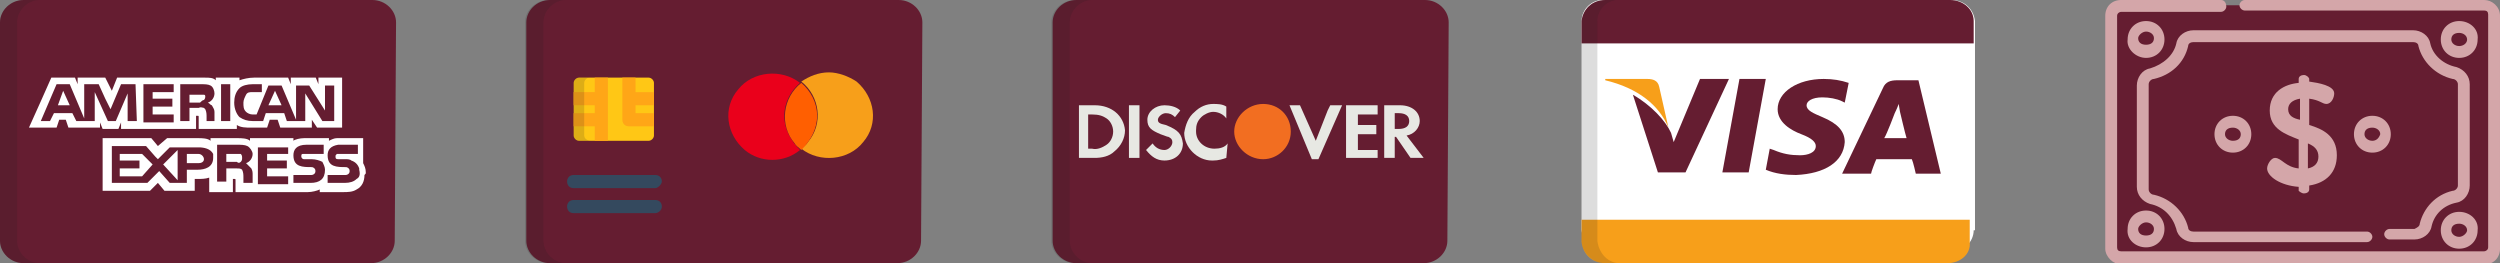 <?xml version="1.0" encoding="utf-8"?>
<!-- Generator: Adobe Illustrator 25.2.1, SVG Export Plug-In . SVG Version: 6.00 Build 0)  -->
<svg version="1.1" id="Layer_1" xmlns="http://www.w3.org/2000/svg" xmlns:xlink="http://www.w3.org/1999/xlink" x="0px" y="0px"
	 width="190px" height="20px" viewBox="0 0 190 20" enable-background="new 0 0 190 20" xml:space="preserve">
<rect x="0" y="0" width="190" height="20" fill="#808080" stroke="none"/>
<g>
	<path fill="#651D31" d="M30,18.3c0,0.9-0.8,1.7-1.8,1.7l0,0H1.8c-1,0-1.8-0.8-1.8-1.7l0,0V1.7C0,0.8,0.8,0,1.8,0h26.5
		c1,0,1.8,0.8,1.8,1.7l0,0L30,18.3L30,18.3z"/>
	<path opacity="0.15" fill="#202121" enable-background="new    " d="M1.3,18.3V1.7C1.3,0.8,2.1,0,3,0H1.8C0.8,0,0,0.8,0,1.7l0,0
		v16.6C0,19.2,0.8,20,1.8,20l0,0H3C2.1,20,1.3,19.2,1.3,18.3z"/>
	<polygon fill="#FFFFFF" points="4.4,8 5.3,8 4.8,6.9 	"/>
	<polygon fill="#FFFFFF" points="9.1,11.7 9.1,12.2 10.6,12.2 10.6,12.8 9.1,12.8 9.1,13.4 10.8,13.4 11.6,12.5 10.8,11.7 	"/>
	<polygon fill="#FFFFFF" points="20.9,6.9 20.4,8 21.4,8 	"/>
	<polygon fill="#FFFFFF" points="13.5,13.7 13.5,11.4 12.4,12.5 	"/>
	<path fill="#FFFFFF" d="M15.5,12.1c0-0.2-0.2-0.4-0.4-0.4h-0.9v0.7h0.9C15.3,12.4,15.5,12.3,15.5,12.1z"/>
	<path fill="#FFFFFF" d="M18.3,12.3c0.1-0.1,0.1-0.2,0.1-0.3s0-0.2-0.1-0.3c-0.1,0-0.2,0-0.3,0h-0.8v0.6H18
		C18.1,12.4,18.2,12.4,18.3,12.3z"/>
	<path fill="#FFFFFF" d="M24.2,5.9v0.5L24,5.9h-1.9v0.5l-0.2-0.5h-2.6c-0.4,0-0.8,0.1-1.1,0.2V5.9h-1.8v0.2
		c-0.2-0.2-0.5-0.2-0.8-0.2H8.9l-0.4,1L8,5.9H5.9v0.5L5.7,5.9H3.9L3.1,7.7l-0.9,2l0,0h2.1l0,0l0.2-0.6H5l0.2,0.6h2.4V9.3l0.2,0.5H9
		l0.2-0.5v0.5h5.7v-1H15c0.1,0,0.1,0,0.1,0.1v0.9H18V9.5c0.3,0.2,0.7,0.2,1.1,0.2h1.2l0.2-0.6h0.6l0.2,0.6h2.4V9.1l0.4,0.6H26V5.9
		H24.2z M10.4,9.2H9.7V7v0.1l0,0L8.8,9.2H8.2L7.2,7v2.2H5.8L5.5,8.6H4.1L3.8,9.2H3.1l1.2-2.8h1L6.4,9V6.4h1.1l0,0l0,0L8,7.5l0.4,0.8
		l0,0l0.8-1.9h1.1L10.4,9.2L10.4,9.2z M13.2,7h-1.6v0.5h1.5v0.6h-1.5v0.6h1.6v0.6h-2.3V6.4h2.3V7z M16.1,8L16.1,8
		C16.1,8.1,16.1,8.1,16.1,8c0.1,0.2,0.2,0.3,0.2,0.5l0,0l0,0l0,0c0,0,0,0,0,0.1v0.6h-0.6V8.9c0-0.2,0-0.4-0.1-0.6l-0.1-0.1
		c-0.1,0-0.2-0.1-0.4,0h-0.7v1h-0.7V6.4h1.5c0.4,0,0.6,0,0.8,0.1c0.2,0.1,0.3,0.4,0.3,0.6c0,0.3-0.2,0.6-0.5,0.7C16,7.9,16,8,16.1,8
		z M17.5,9.2h-0.7V6.4h0.7V9.2z M25.4,9.2h-0.9l-1.3-2.1v1.7l0,0v0.4h-0.7l0,0h-0.7l-0.2-0.6h-1.4L20,9.2h-0.8c-0.4,0-0.7-0.1-1-0.3
		c-0.2-0.2-0.4-0.6-0.4-1.1c0-0.4,0.1-0.8,0.4-1.1c0.2-0.2,0.6-0.3,1-0.3h0.7V7h-0.7c-0.2,0-0.4,0-0.5,0.2s-0.2,0.4-0.2,0.6
		c0,0.3,0,0.5,0.2,0.7c0.1,0.1,0.3,0.2,0.5,0.2h0.3l0.9-2.2h1l1.1,2.6V6.5h1l1.2,1.9V6.5h0.7V9.2L25.4,9.2L25.4,9.2L25.4,9.2z"/>
	<path fill="#FFFFFF" d="M15.5,7.6C15.5,7.6,15.6,7.5,15.5,7.6c0.1-0.1,0.1-0.2,0.1-0.3l0,0l0,0l0,0c0-0.1-0.1-0.1-0.1-0.1
		c-0.1,0-0.2,0-0.3,0h-0.8v0.6h0.8C15.3,7.7,15.4,7.6,15.5,7.6L15.5,7.6L15.5,7.6L15.5,7.6z"/>
	<path fill="#FFFFFF" d="M27.8,13.1c0-0.3-0.1-0.5-0.2-0.7v-1.8l0,0v-0.1h-2c-0.2,0-0.4,0.1-0.6,0.2v-0.2h-1.9
		c-0.3,0-0.7,0.1-0.8,0.2v-0.2H19v0.2c-0.2-0.2-0.7-0.2-0.9-0.2H16v0.2c-0.2-0.2-0.7-0.2-0.9-0.2h-2.4L12,11.1l-0.5-0.6H7.8v4h3.6
		l0.6-0.6l0.5,0.6h2.3v-0.9H15c0.3,0,0.6,0,0.9-0.1v1.1h1.8v-1h0.1c0.1,0,0.1,0,0.1,0.1v0.9h5.5c0.3,0,0.7-0.1,0.9-0.2v0.2h1.8
		c0.3,0,0.7,0,1-0.2c0.4-0.2,0.6-0.6,0.6-1.1C27.8,13.2,27.8,13.2,27.8,13.1L27.8,13.1C27.8,13.2,27.8,13.1,27.8,13.1z M15,12.9
		h-0.8v1h-1.3L12.1,13l0,0l0,0l-0.9,0.9H8.5v-2.8h2.6l0.7,0.8l0.2,0.2l0,0l0.9-0.9h2.2c0.4,0,0.9,0.1,1.1,0.5c0,0.1,0,0.2,0,0.3
		C16.2,12.7,15.6,12.9,15,12.9z M19.1,12.8c0.1,0.2,0.1,0.3,0.1,0.5v0.6h-0.7v-0.4c0-0.2,0-0.4-0.1-0.6c-0.1-0.1-0.2-0.1-0.5-0.1
		h-0.7v1h-0.7V11H18c0.3,0,0.6,0,0.8,0.1c0.2,0.1,0.4,0.4,0.4,0.6c0,0.3-0.2,0.6-0.5,0.7C18.9,12.6,19,12.7,19.1,12.8z M21.9,11.7
		h-1.6v0.5h1.5v0.6h-1.5v0.6h1.6V14h-2.3v-2.8h2.3V11.7z M23.6,13.9h-1.3v-0.6h1.3c0.1,0,0.2,0,0.3-0.1c0.1-0.1,0.1-0.3,0-0.4
		c-0.1-0.1-0.2-0.1-0.2-0.1c-0.7,0-1.4,0-1.4-0.9c0-0.4,0.2-0.8,1-0.8h1.3v0.7h-1.3c-0.1,0-0.2,0-0.3,0c-0.1,0-0.1,0.1-0.1,0.2
		c0,0.1,0.1,0.2,0.2,0.2s0.2,0,0.2,0h0.4c0.3,0,0.6,0.1,0.8,0.2c0.1,0.2,0.2,0.4,0.2,0.6C24.7,13.6,24.3,13.9,23.6,13.9z M27.1,13.6
		c-0.2,0.2-0.5,0.3-0.9,0.3h-1.3v-0.6h1.3c0.1,0,0.2,0,0.3-0.1c0.1-0.1,0.1-0.3,0-0.4c-0.1-0.1-0.2-0.1-0.2-0.1
		c-0.7,0-1.4,0-1.4-0.9c0-0.4,0.2-0.7,0.8-0.8c0.1,0,0.1,0,0.2,0h1.3v0.7h-1.3c-0.1,0-0.2,0-0.3,0c-0.1,0.1-0.1,0.1-0.1,0.2
		c0,0.1,0,0.2,0.2,0.2c0.1,0,0.2,0,0.2,0h0.4c0.1,0,0.3,0,0.4,0.1c0.3,0.1,0.5,0.3,0.6,0.6v0.1C27.4,13.3,27.3,13.5,27.1,13.6
		L27.1,13.6z"/>
</g>
<g>
	<path fill="#651D31" d="M70,18.3c0,0.9-0.8,1.7-1.8,1.7l0,0H41.8c-1,0-1.8-0.8-1.8-1.7V1.7C40,0.8,40.8,0,41.8,0h26.5
		c1,0,1.8,0.8,1.8,1.7l0,0L70,18.3L70,18.3z"/>
	<path opacity="0.15" fill="#202121" enable-background="new    " d="M41.3,18.3V1.7C41.3,0.8,42.1,0,43,0h-1.3
		c-1,0-1.8,0.8-1.8,1.7v16.6c0,0.9,0.8,1.7,1.8,1.7l0,0H43C42.1,20,41.3,19.2,41.3,18.3z"/>
	<path fill="#EA001B" d="M59.6,8.8c0-1,0.5-1.9,1.2-2.5c-1.4-1.1-3.6-0.9-4.7,0.5c-1.2,1.4-0.9,3.4,0.5,4.6c1.2,1,3,1,4.2,0
		C60.1,10.7,59.6,9.8,59.6,8.8z"/>
	<path fill="#F79F1A" d="M63,5.5c-0.8,0-1.5,0.3-2.1,0.7c1.4,1.1,1.7,3.2,0.5,4.6c-0.1,0.2-0.3,0.3-0.5,0.5c1.4,1.1,3.6,0.9,4.7-0.5
		c1.2-1.4,0.9-3.4-0.5-4.6C64.5,5.8,63.7,5.5,63,5.5L63,5.5z"/>
	<path fill="#FF5F01" d="M62.1,8.8c0-1-0.5-1.9-1.2-2.5c-1.4,1.1-1.7,3.2-0.5,4.6c0.1,0.2,0.3,0.3,0.5,0.5
		C61.6,10.7,62.1,9.8,62.1,8.8z"/>
	<path fill="#FFC715" d="M49.7,10.3c0,0.2-0.2,0.4-0.4,0.4H44c-0.2,0-0.4-0.2-0.4-0.4l0,0v-4c0-0.2,0.2-0.4,0.4-0.4l0,0h5.3
		c0.2,0,0.4,0.2,0.4,0.4V10.3L49.7,10.3z"/>
	<path fill="#34495E" d="M49.8,14.3h-6.2c-0.3,0-0.5-0.2-0.5-0.5s0.2-0.5,0.5-0.5l0,0h6.2c0.3,0,0.5,0.2,0.5,0.5
		C50.3,14,50,14.3,49.8,14.3L49.8,14.3z"/>
	<path fill="#34495E" d="M49.8,16.2h-6.2c-0.3,0-0.5-0.2-0.5-0.5c0-0.3,0.2-0.5,0.5-0.5h6.2c0.3,0,0.5,0.2,0.5,0.5
		C50.3,16,50,16.2,49.8,16.2L49.8,16.2z"/>
	<polygon fill="#FFA617" points="45.2,10.7 46.2,10.7 46.2,10.2 46.2,6.4 46.2,5.9 45.2,5.9 45.2,6.4 45.2,7 45.2,7 43.6,7 43.6,8 
		45.2,8 45.2,8 45.2,8.6 45.2,8.6 43.6,8.6 43.6,9.6 45.2,9.6 45.2,9.6 45.2,10.2 	"/>
	<path fill="#FFA617" d="M49.2,8h0.5V7h-1.4V5.9h-1v3.2c0,0.3,0.2,0.5,0.5,0.5l0,0h1.9v-1h-1.4V8H49.2z"/>
	<path opacity="0.15" fill="#202121" enable-background="new    " d="M44.4,10.3v-4c0-0.2,0.2-0.4,0.4-0.4l0,0H44
		c-0.2,0-0.4,0.2-0.4,0.4l0,0v4c0,0.2,0.2,0.4,0.4,0.4l0,0h0.9C44.6,10.7,44.4,10.5,44.4,10.3L44.4,10.3z"/>
</g>
<g>
	<path fill="#651D31" d="M110,18.3c0,0.9-0.8,1.7-1.8,1.7l0,0H81.8c-1,0-1.8-0.8-1.8-1.7V1.7C80,0.8,80.8,0,81.8,0l0,0h26.5
		c1,0,1.8,0.8,1.8,1.7l0,0L110,18.3z"/>
	<path opacity="0.15" fill="#202121" enable-background="new    " d="M81.3,18.3V1.7C81.3,0.8,82.1,0,83,0h-1.3
		c-1,0-1.8,0.8-1.8,1.7v16.6c0,0.9,0.8,1.7,1.8,1.7l0,0H83C82.1,20,81.3,19.2,81.3,18.3z"/>
	<path fill="#F26E21" d="M98.1,10c0-1.2-0.9-2.1-2.1-2.1l0,0l0,0c-1.2,0-2.2,1-2.2,2.1s1,2.1,2.2,2.1C97.1,12.1,98.1,11.2,98.1,10
		L98.1,10z"/>
	<path fill="#E7E8E3" d="M93.3,10.9c-0.2,0.3-0.6,0.4-1,0.4c-0.8,0-1.4-0.6-1.4-1.3V9.9c0-0.4,0.1-0.7,0.4-1l0,0
		c0.2-0.2,0.6-0.4,0.9-0.4c0.4,0,0.8,0.2,1,0.5V8.1c-0.3-0.2-0.7-0.2-1-0.2c-0.5,0-1,0.2-1.4,0.6l0,0c-0.5,0.4-0.7,1-0.8,1.6
		c0,1.1,1,2.1,2.1,2.1c0,0,0,0,0.1,0l0,0l0,0c0.4,0,0.7-0.1,1-0.2L93.3,10.9L93.3,10.9L93.3,10.9z"/>
	<polygon fill="#E7E8E3" points="100.9,8.4 100.9,8.4 100,10.7 98.8,8 98,8 99.7,12.1 100.2,12.1 102,8 101.1,8 	"/>
	<polygon fill="#E7E8E3" points="102.3,9.8 102.3,12 104.6,12 104.7,12 104.7,11.4 103.9,11.4 103.2,11.4 103.2,10.6 103.2,10.2 
		104.6,10.2 104.6,9.5 103.2,9.5 103.2,8.7 104.7,8.7 104.7,8 102.3,8 	"/>
	<path fill="#E7E8E3" d="M83.2,8H82v4h1.2c0.5,0,1.1-0.1,1.5-0.5c0.5-0.4,0.8-1,0.8-1.6C85.4,8.8,84.5,8,83.2,8z M84.1,11
		c-0.3,0.2-0.7,0.4-1.1,0.3h-0.3V8.7H83c0.5,0,0.8,0.1,1.1,0.3c0.3,0.2,0.5,0.6,0.5,1S84.4,10.8,84.1,11L84.1,11z"/>
	<rect x="85.8" y="8" fill="#E7E8E3" width="0.8" height="4"/>
	<path fill="#E7E8E3" d="M88.6,9.5C88.1,9.4,88,9.3,88,9.1s0.3-0.5,0.6-0.5c0.3,0,0.5,0.1,0.7,0.3l0.4-0.5C89.4,8.1,88.9,8,88.5,8
		c-0.7,0-1.3,0.5-1.3,1.1s0.3,0.8,1,1.1c0.3,0.1,0.5,0.2,0.6,0.2c0.2,0.1,0.3,0.2,0.3,0.4c0,0.3-0.3,0.6-0.6,0.6l0,0
		c-0.4,0-0.7-0.2-0.9-0.5l-0.5,0.5c0.4,0.5,0.8,0.8,1.4,0.8c0.8,0,1.4-0.5,1.4-1.3C89.8,10.2,89.6,9.9,88.6,9.5z"/>
	<path fill="#E7E8E3" d="M106.9,10.3c0.6-0.1,1-0.6,1-1.1c0-0.7-0.6-1.2-1.5-1.2h-1.2v4h0.8v-1.6h0.1l1.1,1.6h1L106.9,10.3z
		 M106.3,9.8H106V8.6h0.3c0.5,0,0.8,0.2,0.8,0.6C107.1,9.6,106.8,9.8,106.3,9.8z"/>
</g>
<g>
	<path fill="#FFFFFF" d="M150,17.5c0,0.9-0.8,1.7-1.8,1.6H122c-1,0-1.7-0.7-1.8-1.6V1.6c0-0.9,0.8-1.7,1.8-1.6h26.3
		c1,0,1.7,0.7,1.8,1.6v15.9H150z"/>
	<path fill="#F79F1A" d="M126.8,9.7l-0.7-3.1C126,6.1,125.6,6,125.2,6H122v0.1C124.5,6.7,126.1,8,126.8,9.7z"/>
	<polygon fill="#651D31" points="134.2,6 132.2,6 130.9,13.1 132.9,13.1 	"/>
	<path fill="#651D31" d="M128.1,13.1l3.3-7.1h-2.2l-2,4.8l-0.2-0.7c-0.4-0.9-1.5-2.1-2.9-2.9l1.9,5.9L128.1,13.1z"/>
	<path fill="#651D31" d="M140.2,10.8c0-0.8-0.5-1.4-1.7-1.9c-0.7-0.3-1.2-0.5-1.2-0.9c0-0.3,0.4-0.6,1.2-0.6c0.5,0,1.1,0.1,1.5,0.3
		l0.2,0.1l0.3-1.5c-0.6-0.2-1.2-0.3-1.9-0.3c-2,0-3.5,1-3.5,2.3c0,1,1,1.6,1.8,1.9c0.8,0.3,1.1,0.6,1.1,0.9c0,0.5-0.6,0.7-1.2,0.7
		c-0.7,0-1.3-0.1-2-0.4l-0.3-0.1l-0.3,1.6c0.7,0.3,1.5,0.4,2.3,0.4C138.7,13.2,140.1,12.3,140.2,10.8z"/>
	<path fill="#651D31" d="M142.6,12.1c0.2,0,2.4,0,2.7,0c0.1,0.2,0.3,1.1,0.3,1.1h1.9l-1.7-7.1h-1.6c-0.5,0-0.9,0.1-1.1,0.6l-3.1,6.5
		h2.2C142.2,13.1,142.5,12.3,142.6,12.1z M144,8.6c0,0,0.2-0.4,0.3-0.7l0.1,0.6c0,0,0.4,1.7,0.5,2h-1.7C143.4,10.2,144,8.6,144,8.6
		L144,8.6z"/>
	<path fill="#651D31" d="M148.2,0H122c-1,0-1.7,0.7-1.8,1.6v1.7H150V1.6C150,0.7,149.2,0,148.2,0z"/>
	<path fill="#F79F1A" d="M148,20h-26c-1,0-1.7-0.7-1.8-1.6v-1.7h29.5v1.7C149.8,19.3,149,20,148,20z"/>
	<path opacity="0.15" fill="#202121" enable-background="new    " d="M121.4,18.3V1.6c0-0.9,0.8-1.7,1.8-1.6H122
		c-1,0-1.7,0.7-1.8,1.6v16.7c0,0.9,0.9,1.8,1.9,1.7h1.2C122.2,20.1,121.5,19.2,121.4,18.3z"/>
</g>
<g>
	<path fill="#651D31" d="M188.8,0.4h-27.6c-0.4,0-0.8,0.3-0.8,0.8l0,0v18.1c0,0.4,0.3,0.8,0.8,0.8h27.6c0.4,0,0.8-0.3,0.8-0.8V1.2
		C189.6,0.8,189.2,0.4,188.8,0.4L188.8,0.4z"/>
	<path fill="#651D31" d="M186.5,5.5c-1.1-0.3-2-1.1-2.3-2.2c-0.1-0.4-0.5-0.7-0.9-0.7h-16.7c-0.4,0-0.8,0.3-0.9,0.7
		c-0.3,1.1-1.2,1.9-2.3,2.2c-0.4,0.1-0.7,0.4-0.7,0.8V14c0,0.4,0.3,0.8,0.7,0.8c1.1,0.3,2,1.1,2.3,2.2c0.1,0.4,0.5,0.7,0.9,0.7h16.8
		c0.4,0,0.8-0.3,0.9-0.7c0.2-1.1,1.1-1.9,2.2-2.2c0.4-0.1,0.7-0.4,0.7-0.8V6.4C187.2,6,186.9,5.6,186.5,5.5z"/>
	<path fill="#651D31" d="M164.1,3c0,0.5-0.4,1-1,1s-1-0.4-1-1s0.4-1,1-1C163.6,2,164.1,2.4,164.1,3L164.1,3z"/>
	<path fill="#651D31" d="M187.9,3c0,0.5-0.4,1-1,1s-1-0.4-1-1s0.4-1,1-1S187.9,2.4,187.9,3L187.9,3z"/>
	<path fill="#651D31" d="M164.1,17.5c0,0.5-0.4,1-1,1s-1-0.4-1-1s0.4-1,1-1C163.6,16.5,164.1,16.9,164.1,17.5L164.1,17.5z"/>
	<path fill="#651D31" d="M187.9,17.5c0,0.5-0.4,1-1,1s-1-0.4-1-1s0.4-1,1-1S187.9,16.9,187.9,17.5L187.9,17.5z"/>
	<path fill="#651D31" d="M170.7,10.2c0,0.5-0.4,1-1,1s-1-0.4-1-1s0.4-1,1-1C170.3,9.2,170.7,9.7,170.7,10.2L170.7,10.2z"/>
	<path fill="#651D31" d="M181.3,10.2c0,0.5-0.4,1-1,1s-1-0.4-1-1s0.4-1,1-1C180.8,9.2,181.3,9.7,181.3,10.2L181.3,10.2z"/>
	<path fill="#D4A6A9" d="M188.8,0h-18.2c-0.2,0-0.4,0.2-0.4,0.4s0.2,0.4,0.4,0.4l0,0h18.2c0.2,0,0.3,0.1,0.3,0.3v17.7
		c0,0.2-0.2,0.3-0.3,0.3h-27.6c-0.2,0-0.3-0.1-0.3-0.3V1.2c0-0.2,0.2-0.3,0.3-0.3h7.6c0.2,0,0.4-0.2,0.4-0.4S169.1,0,168.8,0l0,0
		h-7.6c-0.7,0-1.2,0.5-1.2,1.2v17.7c0,0.6,0.6,1.2,1.2,1.2h27.6c0.7,0,1.2-0.5,1.2-1.2V1.2C190,0.5,189.4,0,188.8,0z"/>
	<path fill="#D4A6A9" d="M184.7,3.3c-0.1-0.6-0.7-1-1.3-1h-16.7c-0.6,0-1.2,0.4-1.3,1c-0.2,0.9-1,1.6-2,1.9c-0.6,0.1-1,0.7-1,1.3
		v7.7c0,0.6,0.4,1.1,1,1.3c1,0.2,1.7,0.9,2,1.9c0.1,0.6,0.7,1,1.3,1h13.2c0.2,0,0.4-0.2,0.4-0.4s-0.2-0.4-0.4-0.4l0,0h-13.2
		c-0.2,0-0.4-0.1-0.4-0.3c-0.3-1.2-1.3-2.2-2.6-2.5c-0.2,0-0.4-0.2-0.4-0.4v-8c0-0.2,0.2-0.4,0.4-0.4c1.3-0.3,2.3-1.2,2.6-2.5
		c0-0.2,0.2-0.3,0.4-0.3h16.7c0.2,0,0.4,0.1,0.4,0.3c0.3,1.2,1.3,2.2,2.6,2.5c0.2,0,0.4,0.2,0.4,0.4v7.7c0,0.2-0.2,0.4-0.4,0.4
		c-1.3,0.3-2.2,1.3-2.5,2.5c0,0.2-0.2,0.3-0.4,0.4h-1.9c-0.2,0-0.4,0.2-0.4,0.4s0.2,0.4,0.4,0.4h1.9c0.6,0,1.2-0.4,1.3-1
		c0.2-0.9,0.9-1.6,1.9-1.8c0.6-0.1,1-0.7,1-1.3V6.4c0-0.6-0.4-1.1-1-1.3C185.7,4.9,184.9,4.2,184.7,3.3z"/>
	<path fill="#D4A6A9" d="M163.1,4.4c0.8,0,1.4-0.6,1.4-1.4s-0.6-1.4-1.4-1.4s-1.4,0.6-1.4,1.4l0,0C161.6,3.7,162.3,4.4,163.1,4.4z
		 M163.1,2.4c0.3,0,0.6,0.2,0.6,0.5s-0.2,0.5-0.6,0.5s-0.6-0.2-0.6-0.5l0,0C162.5,2.7,162.8,2.4,163.1,2.4z"/>
	<path fill="#D4A6A9" d="M186.9,1.6c-0.8,0-1.4,0.6-1.4,1.4s0.6,1.4,1.4,1.4s1.4-0.6,1.4-1.4l0,0C188.4,2.2,187.7,1.6,186.9,1.6z
		 M186.9,3.5c-0.3,0-0.6-0.2-0.6-0.5s0.2-0.5,0.6-0.5c0.3,0,0.6,0.2,0.6,0.5l0,0C187.5,3.3,187.2,3.5,186.9,3.5z"/>
	<path fill="#D4A6A9" d="M163.1,18.8c0.8,0,1.4-0.6,1.4-1.4s-0.6-1.4-1.4-1.4s-1.4,0.6-1.4,1.4l0,0
		C161.6,18.2,162.3,18.8,163.1,18.8z M163.1,16.9c0.3,0,0.6,0.2,0.6,0.5s-0.2,0.5-0.6,0.5s-0.6-0.2-0.6-0.5l0,0
		C162.5,17.2,162.8,16.9,163.1,16.9L163.1,16.9z"/>
	<path fill="#D4A6A9" d="M186.9,16.1c-0.8,0-1.4,0.6-1.4,1.4s0.6,1.4,1.4,1.4s1.4-0.6,1.4-1.4l0,0C188.4,16.7,187.7,16.1,186.9,16.1
		z M186.9,18c-0.3,0-0.6-0.2-0.6-0.5s0.2-0.5,0.6-0.5c0.3,0,0.6,0.2,0.6,0.5l0,0C187.5,17.7,187.2,18,186.9,18z"/>
	<path fill="#D4A6A9" d="M175.1,14.7c0.2,0,0.4-0.1,0.4-0.3v-0.3c1.3-0.2,2.1-1,2.1-2.3c0-1.5-1.1-2-2.1-2.3v-2
		c0.8,0.1,1,0.4,1.3,0.4c0.4,0,0.6-0.5,0.6-0.8c0-0.6-1.2-0.8-1.9-0.9V6c0-0.1-0.2-0.3-0.4-0.3c-0.2,0-0.4,0.1-0.4,0.3v0.3
		c-1.1,0.1-2.2,0.7-2.2,2.1s1.2,1.8,2.2,2.2v2.2c-1-0.1-1.3-0.8-1.8-0.8c-0.3,0-0.6,0.5-0.6,0.8c0,0.6,1,1.3,2.4,1.4v0.3
		C174.7,14.5,174.9,14.7,175.1,14.7z M175.4,10.9c0.5,0.2,0.8,0.5,0.8,1s-0.3,0.8-0.8,0.9V10.9z M173.9,8.3c0-0.4,0.3-0.7,0.9-0.8
		v1.6C174.3,9,173.9,8.8,173.9,8.3z"/>
	<path fill="#D4A6A9" d="M168.3,10.2c0,0.8,0.6,1.4,1.4,1.4s1.4-0.6,1.4-1.4c0-0.8-0.6-1.4-1.4-1.4l0,0
		C168.9,8.8,168.3,9.4,168.3,10.2z M170.3,10.2c0,0.3-0.2,0.5-0.6,0.5c-0.3,0-0.6-0.2-0.6-0.5s0.2-0.5,0.6-0.5l0,0
		C170,9.7,170.3,9.9,170.3,10.2L170.3,10.2z"/>
	<path fill="#D4A6A9" d="M181.7,10.2c0-0.8-0.6-1.4-1.4-1.4s-1.4,0.6-1.4,1.4c0,0.8,0.6,1.4,1.4,1.4l0,0
		C181.1,11.6,181.7,11,181.7,10.2z M180.3,10.7c-0.3,0-0.6-0.2-0.6-0.5s0.2-0.5,0.6-0.5c0.3,0,0.6,0.2,0.6,0.5l0,0
		C180.8,10.5,180.6,10.7,180.3,10.7L180.3,10.7z"/>
</g>
</svg>
